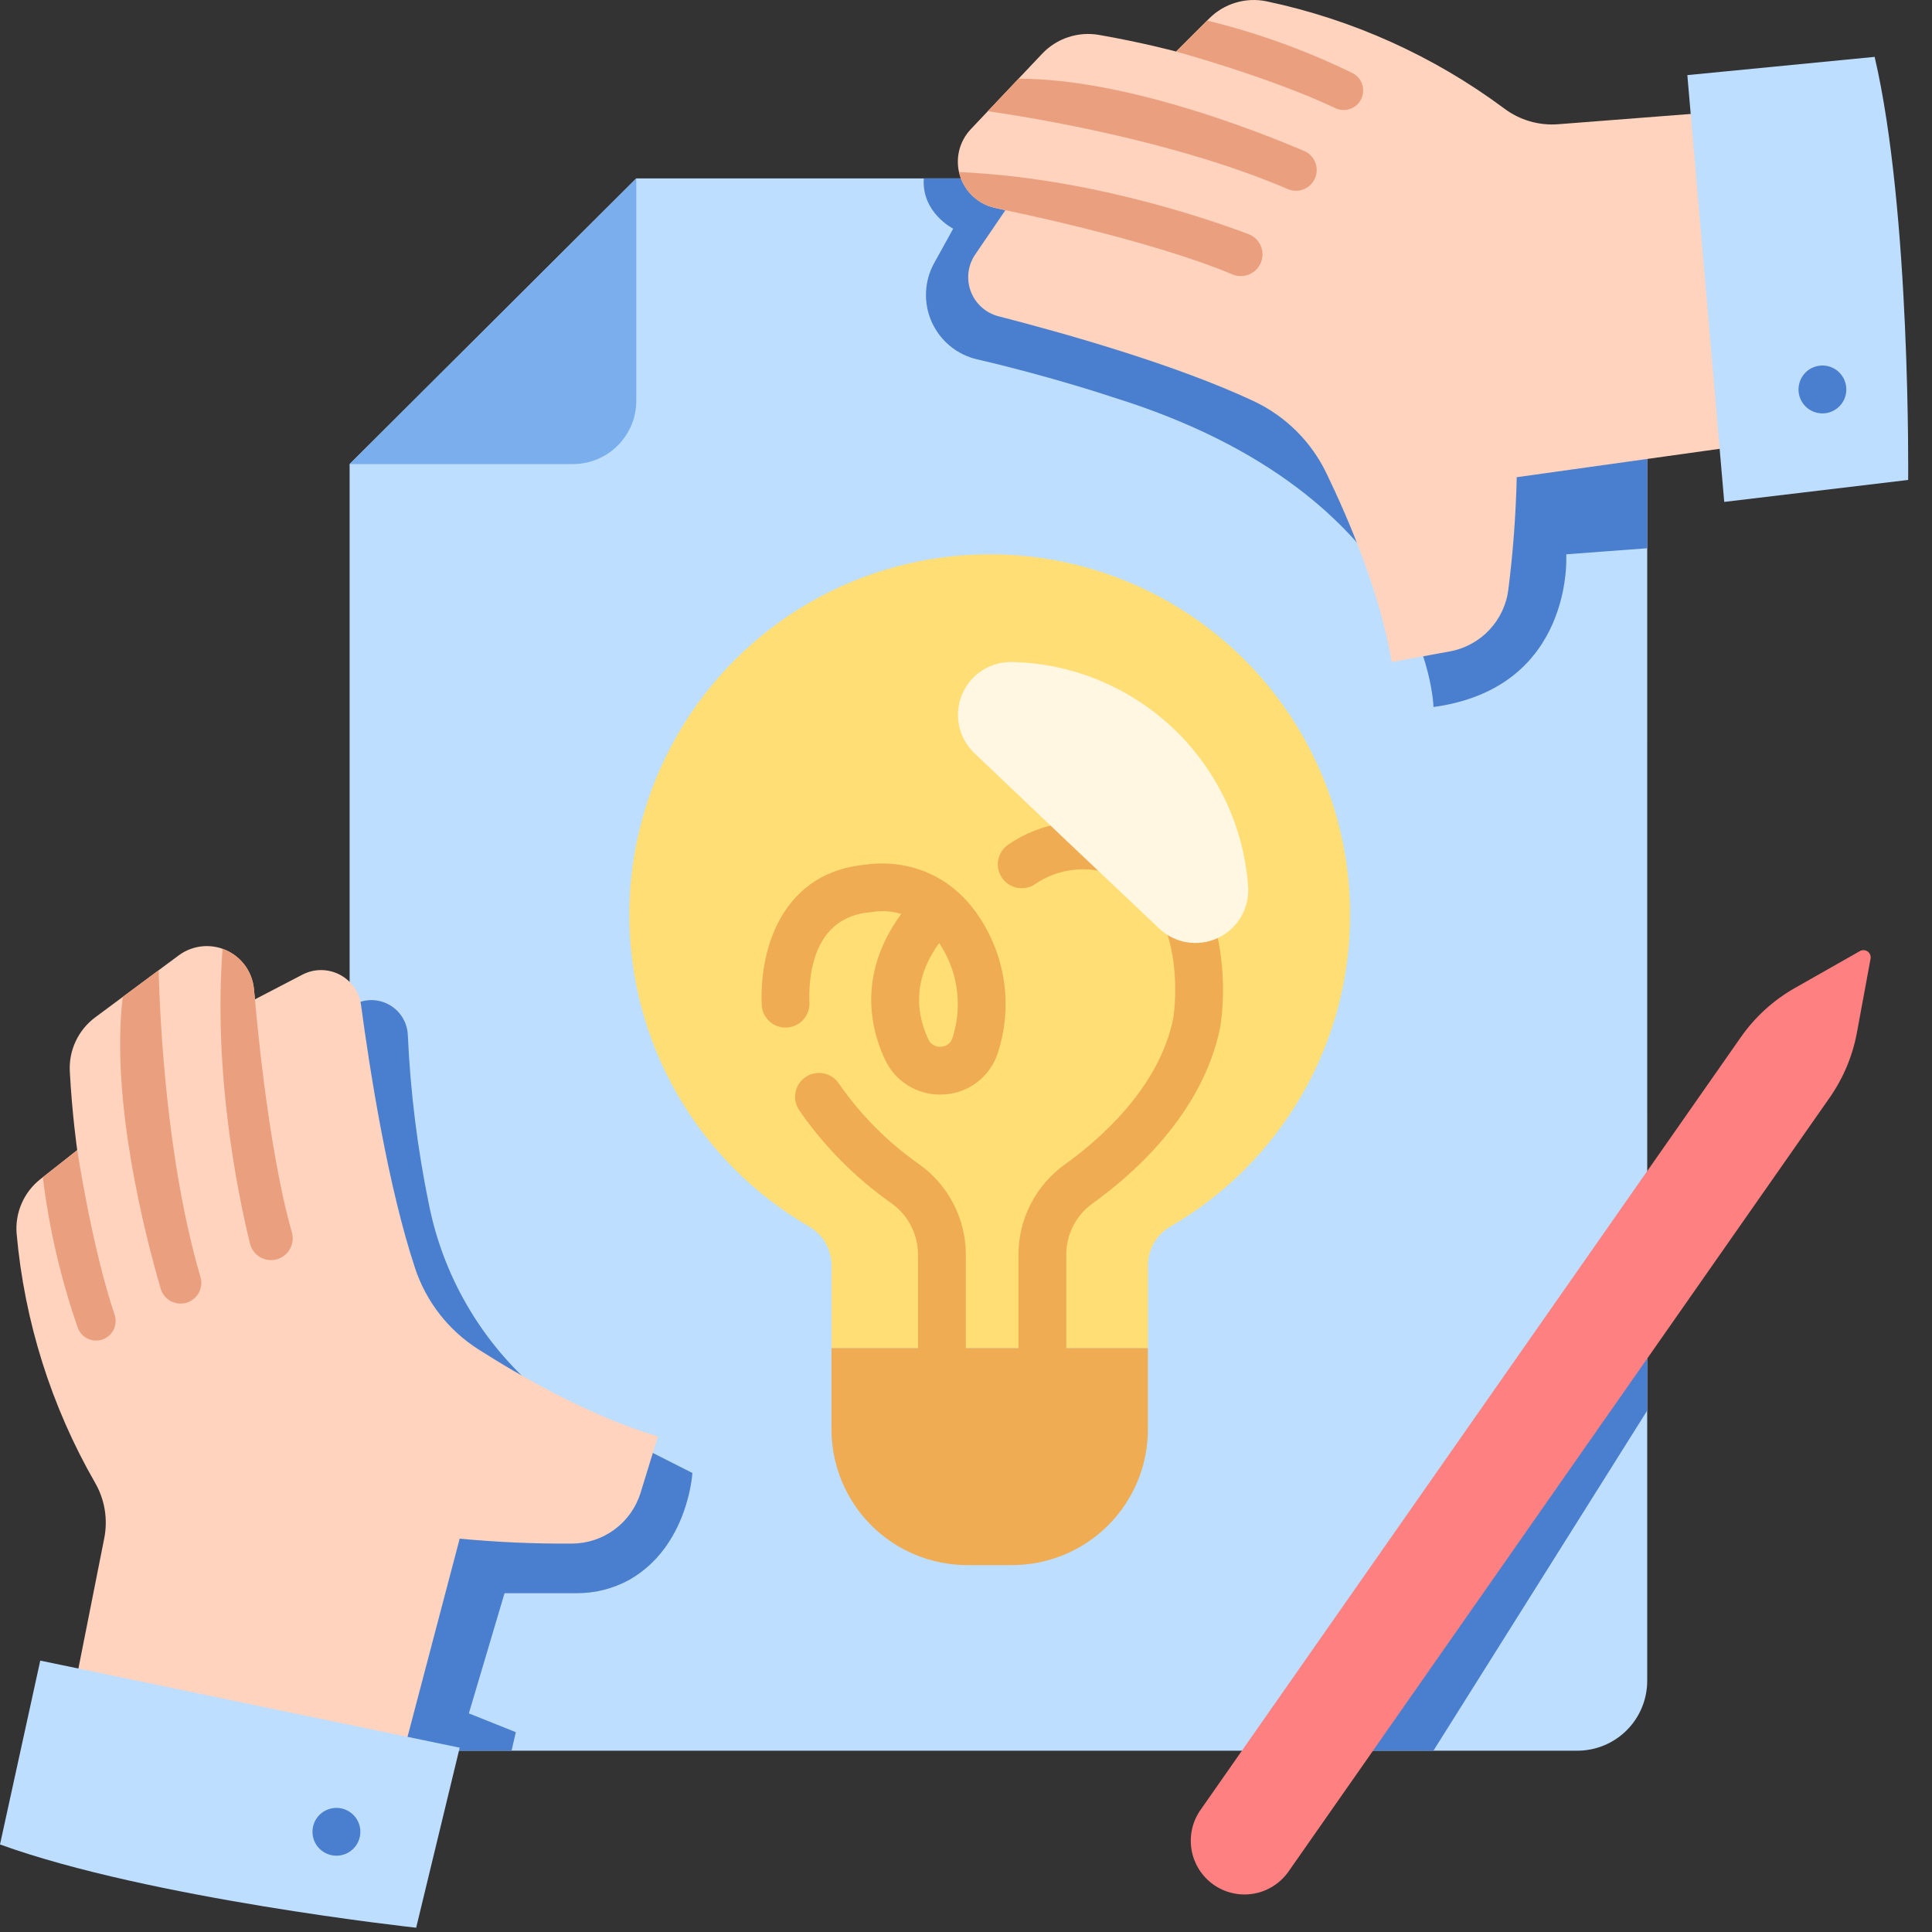 <svg width="74" height="74" viewBox="0 0 74 74" fill="none" xmlns="http://www.w3.org/2000/svg">
<rect x="0" y="0" width="74" height="74" fill="#333333" stroke="none"/>
<path d="M63.093 6.833H24.371L13.391 17.776V67.056H60.414C61.124 67.056 61.805 66.774 62.308 66.272C62.81 65.769 63.092 65.088 63.092 64.378L63.093 6.833Z" fill="#BDDEFF"/>
<path d="M16.428 46.131C15.988 43.992 15.718 41.822 15.62 39.64C15.61 39.425 15.551 39.215 15.447 39.027C15.343 38.838 15.196 38.676 15.019 38.554C14.842 38.432 14.639 38.352 14.426 38.321C14.213 38.29 13.995 38.309 13.791 38.377L13.391 38.508V67.056H19.594L19.757 66.347L17.958 65.627L19.325 61.023H22.056C22.773 61.032 23.48 60.855 24.108 60.509C26.364 59.225 26.52 56.419 26.52 56.419L24.105 55.196C22.943 54.846 21.859 54.274 20.914 53.511C18.597 51.656 17.009 49.042 16.428 46.131Z" fill="#497FCE"/>
<path d="M2.876 64.548L3.993 58.919C4.138 58.189 4.012 57.431 3.639 56.788C1.96 53.864 0.936 50.61 0.637 47.252C0.604 46.856 0.671 46.457 0.83 46.092C0.989 45.727 1.236 45.408 1.549 45.162L2.958 44.053C2.958 44.053 2.762 42.702 2.674 41.042C2.652 40.643 2.729 40.245 2.899 39.883C3.068 39.521 3.325 39.207 3.645 38.968L6.843 36.595C7.1 36.404 7.402 36.285 7.72 36.249C8.038 36.213 8.359 36.262 8.652 36.391C8.945 36.52 9.198 36.724 9.386 36.983C9.575 37.241 9.691 37.545 9.724 37.863L9.766 38.277L11.586 37.33C11.806 37.216 12.051 37.156 12.299 37.156C12.547 37.157 12.791 37.216 13.011 37.331C13.231 37.445 13.421 37.611 13.563 37.814C13.705 38.017 13.797 38.252 13.829 38.498C14.179 41.098 14.869 45.468 15.901 48.582C16.327 49.862 17.181 50.956 18.319 51.68C19.959 52.726 22.629 54.264 25.201 55.017L24.536 57.176C24.362 57.739 24.013 58.232 23.54 58.582C23.066 58.932 22.493 59.122 21.904 59.123C20.469 59.133 19.035 59.07 17.607 58.934L15.469 67.056L2.876 64.548Z" fill="#FFD3BD"/>
<path d="M53.06 6.833H35.384C35.29 8.145 36.51 8.759 36.51 8.759L35.783 10.072C35.593 10.415 35.486 10.797 35.469 11.188C35.452 11.58 35.526 11.97 35.685 12.328C35.845 12.685 36.085 13.001 36.387 13.251C36.689 13.5 37.045 13.676 37.427 13.764C40.33 14.438 42.617 15.212 42.617 15.212C54.719 18.963 54.907 27.08 54.907 27.08C60.312 26.342 59.991 21.231 59.991 21.231L63.092 20.999V6.833H53.06Z" fill="#497FCE"/>
<path d="M24.371 6.833V15.348C24.371 15.666 24.309 15.982 24.187 16.276C24.065 16.571 23.886 16.839 23.661 17.064C23.436 17.29 23.168 17.468 22.874 17.59C22.579 17.712 22.264 17.775 21.945 17.775H13.391L24.371 6.833Z" fill="#7AAEED"/>
<path d="M51.713 35.035C51.713 32.612 51.076 30.232 49.865 28.134C48.654 26.036 46.912 24.293 44.814 23.081C42.717 21.87 40.337 21.231 37.915 21.23C35.492 21.229 33.112 21.866 31.013 23.076C28.915 24.287 27.172 26.028 25.959 28.125C24.747 30.222 24.107 32.602 24.105 35.024C24.104 37.447 24.739 39.827 25.949 41.926C27.159 44.025 28.899 45.769 30.996 46.982C31.257 47.135 31.473 47.353 31.623 47.616C31.773 47.879 31.852 48.176 31.851 48.479V51.638H43.97V48.48C43.968 48.179 44.044 47.884 44.192 47.622C44.34 47.361 44.554 47.143 44.812 46.99C46.911 45.779 48.654 44.036 49.865 41.937C51.077 39.839 51.714 37.458 51.713 35.035Z" fill="#FFDE76"/>
<path d="M31.848 51.637H43.967V54.744C43.967 55.427 43.833 56.103 43.572 56.735C43.31 57.366 42.927 57.94 42.444 58.423C41.961 58.906 41.387 59.289 40.756 59.551C40.125 59.812 39.448 59.947 38.765 59.947H37.05C36.367 59.947 35.69 59.812 35.059 59.551C34.428 59.29 33.854 58.906 33.371 58.423C32.888 57.94 32.505 57.367 32.244 56.736C31.982 56.104 31.848 55.428 31.848 54.745L31.848 51.637Z" fill="#EFAC52"/>
<path d="M8.525 36.345C8.167 41.12 9.102 45.699 9.573 47.627C9.599 47.735 9.646 47.836 9.711 47.925C9.777 48.015 9.859 48.09 9.954 48.147C10.049 48.204 10.155 48.241 10.264 48.257C10.373 48.272 10.485 48.266 10.592 48.237C10.699 48.209 10.799 48.16 10.887 48.093C10.975 48.025 11.048 47.941 11.103 47.845C11.158 47.749 11.193 47.643 11.206 47.533C11.219 47.423 11.21 47.312 11.18 47.205C10.214 43.809 9.767 38.277 9.767 38.277L9.725 37.864C9.691 37.522 9.56 37.198 9.347 36.929C9.135 36.66 8.849 36.457 8.525 36.345Z" fill="#EAA07F"/>
<path d="M4.701 38.183C4.232 42.131 5.538 47.245 6.157 49.369C6.218 49.568 6.355 49.736 6.538 49.835C6.722 49.934 6.937 49.958 7.137 49.9C7.337 49.842 7.507 49.708 7.609 49.526C7.711 49.344 7.737 49.13 7.683 48.928C6.378 44.489 6.126 39.089 6.076 37.162L4.701 38.183Z" fill="#EAA07F"/>
<path d="M1.641 45.09C1.879 47.049 2.326 48.977 2.974 50.841C3.038 51.028 3.173 51.182 3.351 51.27C3.528 51.357 3.733 51.371 3.921 51.307C4.108 51.244 4.263 51.109 4.351 50.932C4.439 50.755 4.453 50.55 4.391 50.362C3.515 47.757 2.959 44.051 2.959 44.051L1.641 45.09Z" fill="#EAA07F"/>
<path d="M46.217 34.578C45.917 33.879 45.465 33.256 44.895 32.753C44.324 32.251 43.649 31.882 42.918 31.673C42.196 31.459 41.437 31.409 40.694 31.526C39.95 31.642 39.243 31.923 38.621 32.347C38.521 32.415 38.436 32.502 38.369 32.602C38.303 32.703 38.257 32.816 38.235 32.935C38.212 33.054 38.214 33.176 38.238 33.294C38.263 33.412 38.311 33.524 38.38 33.624C38.448 33.724 38.535 33.809 38.637 33.874C38.738 33.94 38.852 33.985 38.97 34.007C39.089 34.028 39.211 34.026 39.329 34C39.447 33.975 39.559 33.926 39.658 33.857C40.056 33.586 40.51 33.408 40.985 33.334C41.461 33.261 41.947 33.294 42.408 33.432C42.879 33.566 43.314 33.803 43.682 34.127C44.05 34.45 44.341 34.851 44.534 35.3C45.272 37.019 44.938 39.001 44.939 39.001C44.398 41.677 42.1 43.661 40.779 44.606C40.231 45.001 39.784 45.519 39.477 46.12C39.169 46.721 39.008 47.386 39.009 48.061V52.597C39.009 52.84 39.105 53.073 39.277 53.245C39.449 53.416 39.681 53.513 39.924 53.513C40.167 53.513 40.4 53.416 40.572 53.245C40.743 53.073 40.84 52.84 40.84 52.597V48.061C40.839 47.678 40.93 47.299 41.105 46.957C41.279 46.616 41.533 46.32 41.844 46.096C43.385 44.994 46.069 42.654 46.737 39.343C46.756 39.242 47.176 36.813 46.217 34.578Z" fill="#EFAC52"/>
<path d="M33.165 33.117C30.076 33.387 29.083 36.169 29.174 38.478C29.183 38.721 29.288 38.95 29.467 39.115C29.645 39.28 29.882 39.367 30.124 39.358C30.367 39.348 30.596 39.243 30.761 39.065C30.926 38.886 31.013 38.65 31.003 38.407C30.965 37.423 31.118 35.116 33.353 34.939C33.392 34.936 33.43 34.931 33.468 34.923C33.82 34.872 34.18 34.901 34.519 35.008C33.246 36.736 33.02 38.689 33.894 40.578C34.081 40.982 34.379 41.323 34.754 41.562C35.13 41.801 35.565 41.926 36.01 41.924C36.053 41.924 36.096 41.923 36.139 41.921C36.601 41.899 37.045 41.739 37.414 41.461C37.783 41.183 38.06 40.801 38.208 40.363L38.23 40.298C38.492 39.483 38.576 38.622 38.478 37.771C38.38 36.921 38.102 36.101 37.661 35.367C36.121 32.774 33.625 33.043 33.165 33.117ZM36.488 39.734L36.474 39.775C36.444 39.866 36.386 39.946 36.308 40.002C36.231 40.059 36.138 40.09 36.042 40.092C35.941 40.101 35.841 40.079 35.754 40.028C35.667 39.977 35.598 39.901 35.557 39.809C34.97 38.541 35.111 37.303 35.973 36.122C36.011 36.179 36.05 36.239 36.087 36.302C36.395 36.813 36.589 37.383 36.658 37.975C36.727 38.567 36.669 39.167 36.488 39.735V39.734Z" fill="#EFAC52"/>
<path d="M35.224 44.606C34.017 43.765 32.971 42.715 32.133 41.506C32.067 41.406 31.982 41.32 31.882 41.252C31.782 41.185 31.67 41.138 31.553 41.114C31.435 41.09 31.313 41.089 31.195 41.112C31.077 41.134 30.965 41.18 30.864 41.246C30.764 41.313 30.678 41.398 30.61 41.498C30.543 41.597 30.496 41.709 30.472 41.827C30.448 41.945 30.447 42.066 30.47 42.184C30.492 42.302 30.538 42.415 30.605 42.515C31.566 43.911 32.769 45.124 34.157 46.096C34.469 46.321 34.722 46.616 34.897 46.958C35.072 47.299 35.162 47.678 35.162 48.061V52.597C35.162 52.84 35.258 53.073 35.43 53.245C35.602 53.416 35.834 53.513 36.077 53.513C36.32 53.513 36.553 53.416 36.725 53.245C36.897 53.073 36.993 52.84 36.993 52.597V48.061C36.993 47.386 36.833 46.721 36.526 46.12C36.218 45.52 35.772 45.001 35.224 44.606Z" fill="#EFAC52"/>
<path d="M39.343 25.386C41.527 25.573 43.575 26.527 45.123 28.079C46.67 29.631 47.619 31.68 47.8 33.865C47.803 33.9 47.806 33.934 47.808 33.969C47.833 34.374 47.736 34.778 47.529 35.127C47.322 35.476 47.015 35.755 46.648 35.927C46.28 36.1 45.869 36.157 45.468 36.093C45.067 36.028 44.695 35.844 44.4 35.565C42.173 33.462 39.626 31.043 37.318 28.845C37.022 28.562 36.819 28.197 36.735 27.797C36.651 27.397 36.69 26.981 36.847 26.603C37.004 26.226 37.271 25.905 37.614 25.682C37.957 25.46 38.359 25.346 38.768 25.357C38.958 25.361 39.15 25.371 39.343 25.386Z" fill="#FFF7E1"/>
<path d="M65.409 4.314L59.688 4.758C58.946 4.817 58.209 4.602 57.614 4.155C54.908 2.143 51.799 0.742 48.499 0.048C48.109 -0.031 47.706 -0.012 47.325 0.103C46.944 0.218 46.597 0.425 46.316 0.707L45.048 1.974C45.048 1.974 43.73 1.621 42.093 1.337C41.699 1.268 41.294 1.298 40.915 1.424C40.535 1.549 40.193 1.767 39.918 2.057L37.182 4.95C36.963 5.183 36.808 5.469 36.735 5.781C36.662 6.092 36.673 6.417 36.766 6.723C36.86 7.029 37.032 7.305 37.267 7.522C37.501 7.739 37.789 7.891 38.101 7.961L38.507 8.053L37.352 9.748C37.212 9.953 37.124 10.188 37.095 10.435C37.066 10.681 37.096 10.931 37.184 11.163C37.271 11.395 37.413 11.602 37.598 11.768C37.783 11.934 38.005 12.052 38.245 12.114C40.786 12.767 45.044 13.969 48.013 15.362C49.235 15.935 50.221 16.912 50.806 18.128C51.652 19.88 52.863 22.713 53.307 25.357L55.53 24.951C56.109 24.846 56.64 24.557 57.044 24.128C57.449 23.699 57.705 23.152 57.775 22.567C57.955 21.144 58.061 19.712 58.095 18.278L66.413 17.114L65.409 4.314Z" fill="#FFD3BD"/>
<path d="M36.734 6.591C41.519 6.799 45.955 8.268 47.814 8.964C47.918 9.002 48.013 9.061 48.094 9.136C48.175 9.212 48.24 9.303 48.285 9.404C48.331 9.505 48.355 9.614 48.358 9.725C48.36 9.835 48.341 9.945 48.3 10.048C48.26 10.151 48.199 10.245 48.121 10.324C48.044 10.403 47.952 10.466 47.85 10.509C47.748 10.552 47.638 10.574 47.528 10.574C47.417 10.575 47.307 10.552 47.205 10.509C43.947 9.15 38.508 8.052 38.508 8.052L38.102 7.961C37.767 7.887 37.46 7.719 37.218 7.476C36.975 7.233 36.808 6.926 36.734 6.591Z" fill="#EAA07F"/>
<path d="M39.012 3.014C42.988 3.014 47.912 4.914 49.948 5.781C50.142 5.863 50.296 6.019 50.375 6.214C50.454 6.409 50.453 6.628 50.37 6.822C50.288 7.016 50.133 7.169 49.938 7.248C49.743 7.328 49.524 7.326 49.33 7.244C45.076 5.424 39.743 4.535 37.836 4.259L39.012 3.014Z" fill="#EAA07F"/>
<path d="M46.234 0.787C48.151 1.255 50.013 1.927 51.787 2.791C51.876 2.833 51.955 2.892 52.021 2.965C52.087 3.038 52.138 3.123 52.17 3.216C52.203 3.308 52.218 3.406 52.212 3.504C52.207 3.602 52.183 3.699 52.141 3.787C52.099 3.876 52.039 3.955 51.967 4.021C51.894 4.087 51.808 4.138 51.716 4.171C51.623 4.204 51.525 4.218 51.427 4.213C51.329 4.208 51.233 4.183 51.144 4.141C48.661 2.964 45.047 1.974 45.047 1.974L46.234 0.787Z" fill="#EAA07F"/>
<path d="M63.093 54.026V49.249L50.207 67.056H54.903L63.093 54.026Z" fill="#497FCE"/>
<path d="M46.488 72.192C46.041 71.879 45.736 71.401 45.641 70.864C45.546 70.327 45.668 69.773 45.981 69.326L66.678 39.727C67.22 38.952 67.927 38.308 68.749 37.842L71.238 36.429C71.284 36.403 71.336 36.391 71.389 36.393C71.442 36.396 71.493 36.414 71.535 36.444C71.579 36.475 71.612 36.517 71.632 36.566C71.651 36.615 71.657 36.669 71.647 36.72L71.124 39.553C70.958 40.446 70.603 41.294 70.083 42.038L49.353 71.684C49.198 71.905 49.001 72.094 48.773 72.239C48.546 72.385 48.292 72.484 48.026 72.531C47.76 72.578 47.487 72.573 47.223 72.514C46.959 72.456 46.709 72.346 46.488 72.192Z" fill="#FF8080"/>
<path d="M0 70.647L1.542 63.605L17.607 66.94L15.94 73.836C15.94 73.836 5.736 72.726 0 70.647Z" fill="#BDDEFF"/>
<path d="M12.884 71.078C12.825 71.078 12.765 71.071 12.706 71.06C12.647 71.048 12.589 71.03 12.534 71.007C12.479 70.984 12.426 70.957 12.376 70.924C12.327 70.89 12.28 70.852 12.237 70.81C12.065 70.638 11.969 70.405 11.969 70.162C11.969 69.919 12.065 69.686 12.237 69.514C12.28 69.473 12.327 69.434 12.376 69.4C12.426 69.368 12.479 69.34 12.534 69.317C12.59 69.294 12.647 69.276 12.706 69.265C12.831 69.239 12.961 69.241 13.086 69.268C13.211 69.296 13.329 69.35 13.431 69.426C13.534 69.502 13.62 69.599 13.683 69.71C13.747 69.822 13.786 69.945 13.798 70.073C13.811 70.2 13.796 70.329 13.756 70.45C13.716 70.572 13.651 70.683 13.565 70.778C13.479 70.873 13.373 70.948 13.256 71C13.139 71.052 13.012 71.078 12.884 71.078Z" fill="#497FCE"/>
<path d="M71.803 2.178L64.629 2.877L66.042 19.224L73.087 18.383C73.087 18.383 73.19 8.119 71.803 2.178Z" fill="#BDDEFF"/>
<path d="M70.712 15.024C70.719 14.964 70.719 14.904 70.715 14.845C70.71 14.785 70.7 14.725 70.683 14.668C70.667 14.611 70.645 14.555 70.62 14.501C70.591 14.448 70.559 14.397 70.522 14.349C70.372 14.158 70.152 14.035 69.911 14.006C69.67 13.978 69.427 14.046 69.236 14.196C69.189 14.234 69.146 14.276 69.106 14.321C69.068 14.367 69.034 14.416 69.005 14.468C68.976 14.52 68.951 14.575 68.933 14.632C68.893 14.754 68.879 14.883 68.891 15.01C68.904 15.137 68.944 15.261 69.007 15.372C69.07 15.483 69.156 15.58 69.26 15.656C69.363 15.732 69.481 15.785 69.606 15.813C69.731 15.84 69.86 15.841 69.986 15.816C70.111 15.79 70.23 15.738 70.334 15.664C70.438 15.59 70.526 15.494 70.591 15.384C70.656 15.274 70.697 15.151 70.712 15.024Z" fill="#497FCE"/>
</svg>
